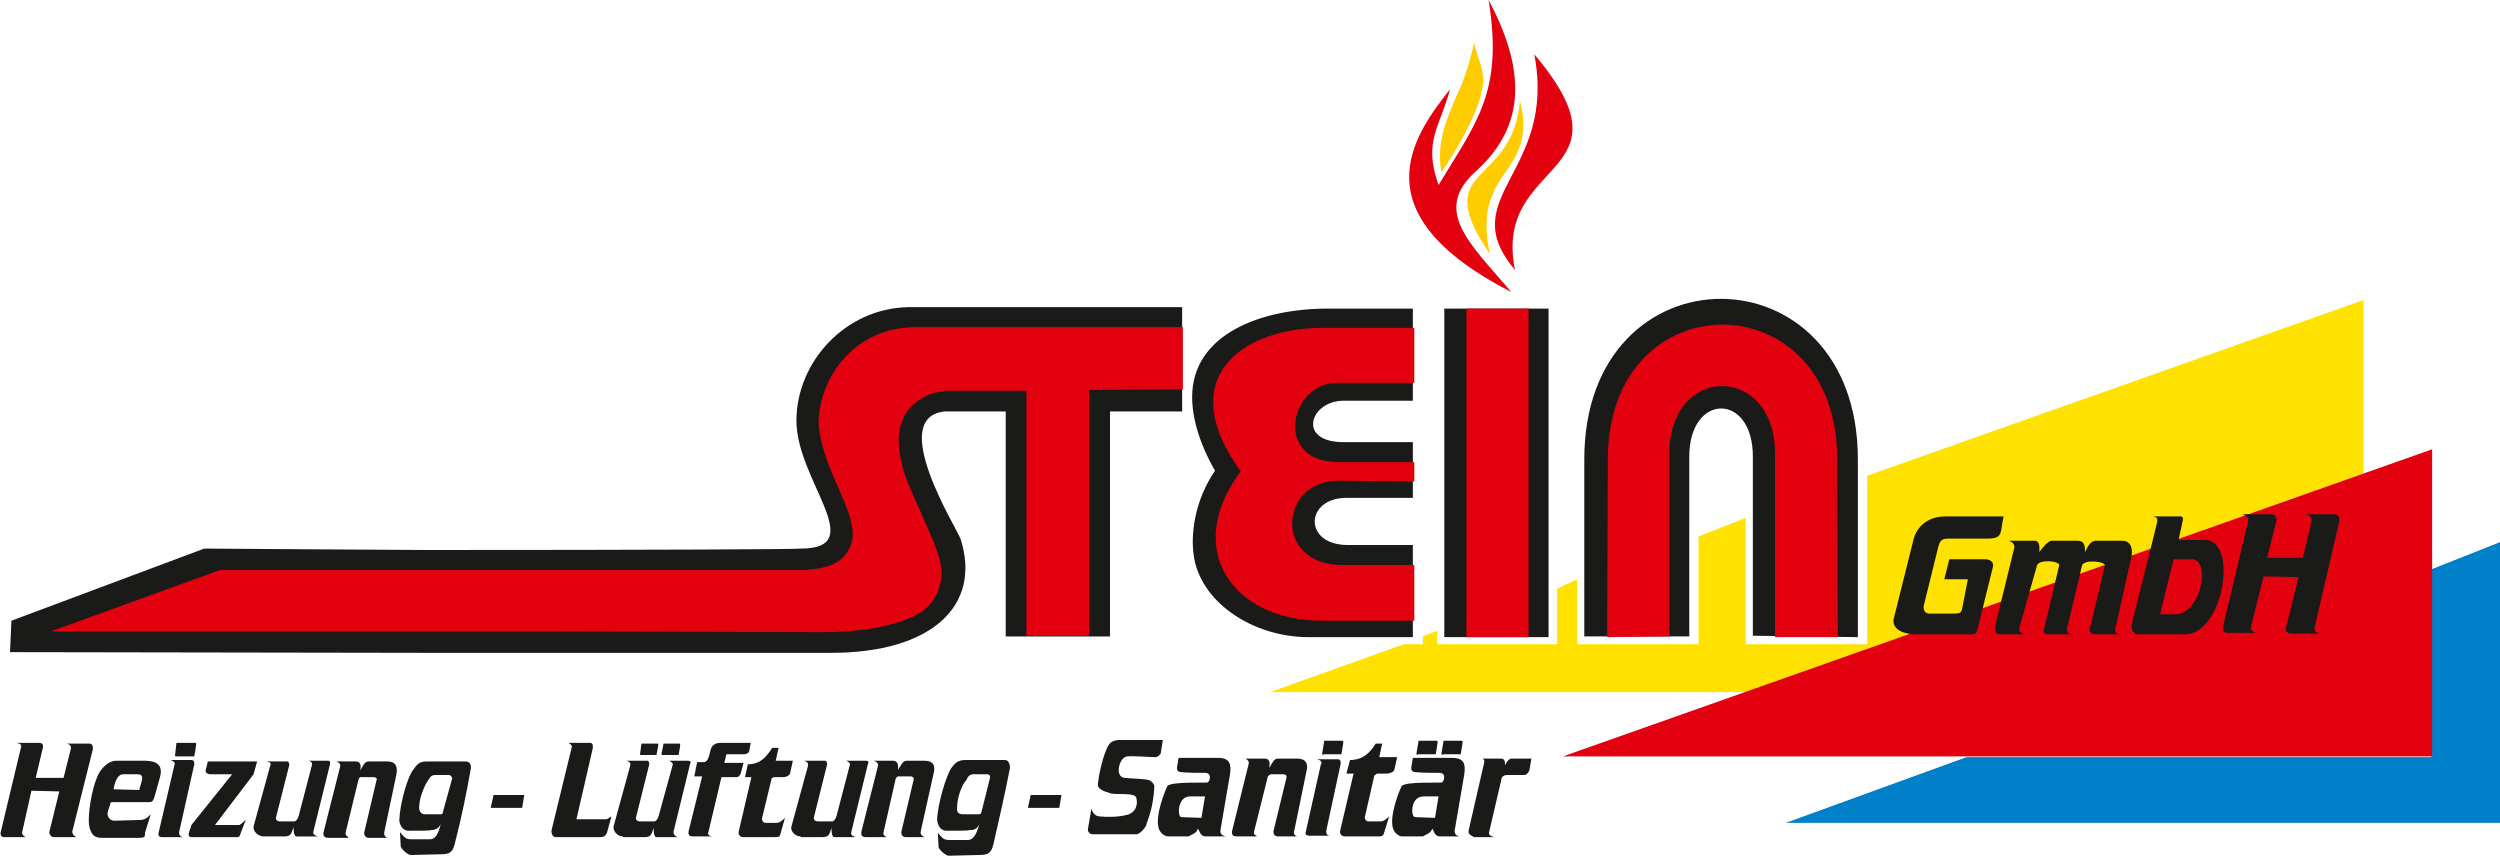 <?xml version="1.0" encoding="utf-8"?>
<!-- Generator: Adobe Illustrator 23.0.4, SVG Export Plug-In . SVG Version: 6.00 Build 0)  -->
<svg version="1.1" id="Ebene_1" xmlns="http://www.w3.org/2000/svg" xmlns:xlink="http://www.w3.org/1999/xlink" x="0px" y="0px"
	 viewBox="0 0 350 120" style="enable-background:new 0 0 350 120;" xml:space="preserve">
<style type="text/css">
	.st0{fill-rule:evenodd;clip-rule:evenodd;fill:#1A1A18;}
	.st1{fill-rule:evenodd;clip-rule:evenodd;fill:#FFCC00;}
	.st2{fill-rule:evenodd;clip-rule:evenodd;fill:#E3000F;}
	.st3{fill-rule:evenodd;clip-rule:evenodd;fill:#0080C8;}
	.st4{fill-rule:evenodd;clip-rule:evenodd;fill:#FFE200;}
</style>
<g>
	<path class="st0" d="M82.7,104c0.3,0.1,0.3,0.3,0.3,0.7l-2.3,10c1.4,0,2.8,0,4.1,0c0.3,0,0.4-0.2,0.8-0.4l-0.6,2.2
		c-0.2,0.6-0.5,0.7-1.1,0.7h-6.1c-0.5,0-0.6-0.6-0.6-0.9l2.8-11.5c0.1-0.3,0.1-0.5-0.4-0.8H82.7 M123.7,116.5
		c-0.1,0.5,0.2,0.5,0.4,0.7h-2.8c-0.6,0-0.8-0.2-0.7-0.8l2.3-9.1c0.2-0.6-0.6-0.8-0.6-0.8h2.7c0.7,0,0.8,0.6,0.7,1.3
		c0.6-0.9,0.7-1.3,1.3-1.3h2.4c1.3,0,1.6,0.7,1.3,1.8l-1.8,8.1c-0.1,0.4,0.2,0.7,0.6,0.8h-2.7c-0.3,0-0.7-0.2-0.6-0.8l1.7-7.2
		c0.1-0.4-0.2-0.5-0.4-0.5h-1.8c0,0-0.2,0.1-0.3,0.3L123.7,116.5 M92.6,105.6l0.3-1.5h2.1c0.3,0,0.3,0,0,1.6c-0.6,0-1.4,0-2.1,0
		C92.7,105.7,92.6,105.7,92.6,105.6 M89.6,105.6l0.2-1.5h2.1c0.4,0,0.3,0,0,1.6c-0.6,0-1.4,0-2.1,0
		C89.6,105.7,89.6,105.7,89.6,105.6 M99.7,117.1H97c-0.4,0-0.7-0.2-0.6-0.7l1.9-7.7h-1.1l0.4-2c0.3,0,0.5,0,0.8,0
		c0.8,0.1,0.9-1.1,1.1-1.8c0.3-0.9,1.1-0.9,1.5-0.9h4.1l-0.2,1.1c0,0.3-0.4,0.5-0.8,0.5h-2.4l-0.3,1.2h2.7l-0.4,1.5
		c-0.2,0.3-0.2,0.5-0.7,0.5H101l-1.8,7.6C99,116.9,99.3,117,99.7,117.1 M103.4,116.5L103.4,116.5 M103.4,116.5
		c0,0.5,0.3,0.7,0.7,0.7h4.4c0.6,0,0.7-0.1,0.8-0.6c0.1-0.3,0.6-2.1,0.6-2.1c-0.5,0.5-0.8,0.7-1.2,0.7h-1.5c-0.3,0-0.6-0.3-0.5-0.7
		l1.3-5.4c0-0.2,0.3-0.3,0.4-0.3h1.3c0.3,0,0.8-0.2,0.9-0.5l0.4-1.8h-2.4l0.4-1.8h-0.9c-0.8,1.3-1.7,2.3-3.4,2.3l-0.4,1.8h0.9
		L103.4,116.5 M87.2,117.1c-0.8,0-1.4-0.8-1.3-1.4l2.3-8.4l0,0c0.1-0.4,0.1-0.6-0.5-0.8h2.9c0.3,0,0.3,0.5,0.3,0.5l-1.8,7.2
		c-0.1,0.3-0.2,0.8,0.6,0.8c0.6,0,1.3,0,1.9,0c0.4,0,0.7-0.9,0.7-1.1l1.9-6.9c0-0.2-0.2-0.3-0.5-0.5h2.6c0.5,0,0.4,0.3,0.3,0.5
		l-2.3,9.4c0,0.3,0,0.6,0.6,0.8h-3c-0.4,0-0.4-1.1-0.4-1.3c-0.3,0.9-0.3,1.3-1.3,1.3H87.2 M112.1,117.1c-0.8,0-1.5-0.8-1.3-1.4
		l2.3-8.4l0,0c0.1-0.4,0-0.6-0.5-0.8h2.9c0.3,0,0.3,0.5,0.3,0.5l-1.8,7.2c-0.1,0.3-0.2,0.8,0.6,0.8c0.6,0,1.3,0,1.9,0
		c0.4,0,0.7-0.9,0.7-1.1l1.8-6.9c0-0.2-0.2-0.3-0.5-0.5h2.7c0.5,0,0.4,0.3,0.3,0.5l-2.3,9.4c-0.1,0.3-0.1,0.6,0.6,0.8h-3
		c-0.4,0-0.4-1.1-0.4-1.3c-0.3,0.9-0.3,1.3-1.3,1.3H112.1 M134,112.9c-0.1,0.7,0.1,1.1,0.8,1.1h2.2c0.3,0,0.3-0.1,0.4-0.3l1.2-4.8
		c0.1-0.3-0.2-0.5-0.3-0.5h-2.1c-0.5,0-0.8,0.5-0.9,0.8C134.6,109.9,134,111.8,134,112.9 M139.1,118.1c-0.3,1.3-0.7,1.6-2,1.6
		l-4.3,0.1c-0.4,0-1.3-0.8-1.4-1.2l-0.1-2c0.7,0.8,0.8,1,1.7,1c0.8,0,1.7,0,2.5,0c1,0,1.4-1.5,1.6-2.2c-0.4,0.8-0.9,0.8-1.3,0.8
		c-0.3,0.1-1.1,0.1-3.3,0.1c-1,0-1.3-1.1-1.3-1.6c0.1-2.3,1.3-6.2,2-7.2c0.5-0.6,0.8-1.1,2-1.1c2,0,3.4,0,5.5,0
		c0.6,0,0.7,0.8,0.7,1.1C140.7,111.1,139.9,114.6,139.1,118.1 M160.5,115.5c-0.4,0.8-1.1,1.3-1.4,1.3h-6.1c-0.3,0-0.7-0.2-0.7-0.7
		l0.5-2.9c0.1,0.3,0.3,1,1.1,1.1c1.2,0.1,2.6,0.1,3.8-0.2c1.4-0.3,1.6-1.6,1.4-2.3c0-1-3.2-0.4-3.8-0.8c-0.8-0.2-1.7-0.6-1.6-1.2
		c0.2-2,1.1-5.5,1.9-5.9c0.3-0.2,0.7-0.3,1.1-0.3h6.1l-0.3,1.9c-0.3,0.4-0.5,0.5-0.8,0.5c-0.9,0-2.9-0.2-3.9-0.1
		c-1.1,0.1-1.8,2.8-0.4,3c0.8,0.1,2.5,0.1,3.4,0.3c0.4,0.1,0.8,0.6,0.8,0.8C161.5,113.5,160.4,115.3,160.5,115.5 M201.8,105.5
		l0.3-1.8h2.4c0.4,0,0.3,0,0,1.9c-0.7,0-1.7,0-2.4,0C201.9,105.7,201.8,105.7,201.8,105.5 M198.3,105.5l0.3-1.8h2.4
		c0.4,0,0.3,0,0,1.9c-0.7,0-1.7,0-2.4,0C198.3,105.7,198.3,105.7,198.3,105.5 M187.6,116.4L187.6,116.4 M187.6,116.4
		c0,0.5,0.3,0.7,0.8,0.7h4.6c0.6,0,0.7-0.2,0.8-0.6c0.1-0.3,0.7-2.3,0.7-2.2c-0.6,0.5-0.8,0.7-1.3,0.7h-1.6c-0.3,0-0.6-0.3-0.5-0.7
		l1.3-5.7c0.1-0.1,0.3-0.3,0.5-0.3h1.3c0.3,0,0.9-0.2,1-0.5l0.4-1.8h-2.5l0.4-1.9h-0.9c-0.8,1.3-1.8,2.3-3.6,2.3l-0.5,1.9h1
		L187.6,116.4 M175.6,116.3c-0.2,0.6,0.2,0.6,0.4,0.8h-2.8c-0.6,0-0.8-0.2-0.7-0.8l2.3-9.3c0.2-0.6-0.5-0.8-0.5-0.8h2.7
		c0.8,0,0.8,0.6,0.7,1.3c0.6-1,0.7-1.3,1.3-1.3h2.6c1.2,0,1.6,0.7,1.3,1.8l-1.7,8.3c-0.2,0.5,0.2,0.8,0.5,0.8h-2.8
		c-0.3,0-0.7-0.2-0.6-0.8l1.8-7.4c0.1-0.4-0.2-0.5-0.4-0.5h-1.8c-0.1,0-0.3,0.2-0.4,0.3L175.6,116.3 M182.8,116.5
		c-0.1,0.3,0.1,0.5,0.5,0.5c0.6,0,2.2,0,2.9,0c-0.4,0-0.6-0.3-0.5-0.8l2-9.3c0-0.2,0-0.6-0.4-0.6h-2.9c0.4,0.1,0.8,0.3,0.5,0.8
		L182.8,116.5 M185.1,105.5l0.3-1.8h2.4c0.4,0,0.3,0,0,1.9c-0.7,0-1.7,0-2.4,0C185.3,105.7,185.1,105.7,185.1,105.5 M205.6,116.3
		l2.2-9.6c0-0.3,0-0.4-0.3-0.5c0.8,0,1.8,0,2.6,0c0.6,0,0.6,0.4,0.6,1c0-0.2,0.5-1,0.9-1h2.8l-0.3,1.7c-0.2,0.3-0.3,0.6-0.8,0.6
		c-0.8,0-1.7,0-2.3,0c-0.5,0-0.8,0.3-0.8,0.6l-1.7,7.3c-0.1,0.3-0.1,0.6,0.7,0.8h-2.8C206,117,205.5,116.8,205.6,116.3 M167.7,116
		c-0.1,0.6-0.8,0.8-1.3,1.1h-2.8c-0.6,0-1.1-0.5-1.3-0.9c-0.8-1.8,1-5.9,1.1-6.1c0.4-0.8,6.2-0.4,5.7-0.6c0.2,0,0.7-1.3-0.4-1.3
		c-1,0-2.3,0-3.3-0.1c-0.8,0-0.6-0.7-0.6-0.8l0.2-1.2h5.5c1.7,0,1.9,0.9,1.7,2.3l-1.3,7.6c-0.1,0.5-0.1,0.9,0.7,1.1h-2.9
		C168,117,168,116.4,167.7,116 M168.2,114.5l0.5-3h-2.1c-1.8,0-1.8,2.9-1.2,2.9L168.2,114.5 M200.5,116c-0.1,0.6-0.8,0.8-1.3,1.1
		h-2.9c-0.5,0-1-0.5-1.2-0.9c-0.8-1.8,1-5.9,1.1-6.1c0.4-0.8,6.1-0.4,5.7-0.6c0.2,0,0.7-1.3-0.4-1.3c-1,0-2.3,0-3.3-0.1
		c-0.8,0-0.6-0.7-0.6-0.8l0.2-1.2h5.5c1.7,0,1.9,0.9,1.7,2.3l-1.3,7.6c-0.1,0.5-0.1,0.9,0.6,1.1h-2.8
		C200.8,117,200.8,116.4,200.5,116 M200.9,114.5l0.5-3h-2.1c-1.9,0-1.8,2.9-1.2,2.9L200.9,114.5 M48.4,116.5
		c-0.1,0.5,0.2,0.5,0.4,0.8h-2.8c-0.6,0-0.8-0.3-0.7-0.8l2.3-9.1c0.2-0.6-0.5-0.8-0.5-0.8h2.7c0.7,0,0.8,0.6,0.6,1.3
		c0.6-1,0.7-1.3,1.3-1.3h2.5c1.2,0,1.5,0.7,1.3,1.8l-1.7,8.1c-0.1,0.4,0.2,0.8,0.5,0.8h-2.7c-0.3,0-0.7-0.3-0.6-0.8l1.7-7.2
		c0.2-0.4-0.2-0.5-0.4-0.5h-1.8c-0.1,0-0.3,0.2-0.3,0.3L48.4,116.5 M15.9,110.5l3.6,0.1c0.2-1,0.9-2.2-0.2-2.2h-2.1
		C16.6,108.4,16.1,109.2,15.9,110.5 M21.7,111.3c-0.2,0.7-0.3,1-0.8,1h-4.9c-0.6,0-0.5,0-0.6,0.4l-0.3,0.9c-0.2,0.7,0.3,1.3,0.9,1.3
		l3.5-0.1c0.8,0,1.1-0.3,1.6-0.8l-0.8,2.6c0,0.6,0,0.7-1,0.7h-5c-1.1,0-1.5-0.4-1.8-1.6c-0.3-1.5,0.4-5.4,1.1-6.9
		c0.3-0.9,1.4-2.3,2.7-2.3c1.2,0,2.5,0,3.7,0c1.2,0,3,0.1,2.4,2.3L21.7,111.3 M22.2,116.6c-0.1,0.4,0.1,0.6,0.5,0.6c0.7,0,2.2,0,3,0
		c-0.5,0-0.7-0.4-0.6-0.8l2.1-9.4c0-0.2,0-0.6-0.4-0.6h-2.9c0.4,0.2,0.7,0.3,0.5,0.8L22.2,116.6 M24.5,105.8l0.2-1.8h2.5
		c0.4,0,0.3,0,0,1.9c-0.8,0-1.7,0-2.5,0C24.8,105.9,24.5,105.9,24.5,105.8 M10.1,116.5c0.1,0.1,0,0.4,0.6,0.7c-1,0-2.2,0-3.3,0
		c0.1,0-0.5-0.1-0.5-0.7l1.4-5.7l-3.9-0.1l-1.3,5.8c0,0-0.1,0.4,0.5,0.7H0.4c-0.2-0.1-0.4-0.3-0.3-0.7l2.8-11.7
		c0.2-0.6-0.1-0.7-0.6-0.8h3.2c0.7,0,0.5,0.7,0.5,0.7l-1,4.2h3.9l1-4c0.1-0.3,0-0.7-0.6-0.8h3.2c0.6,0,0.5,0.7,0.5,0.8L10.1,116.5
		 M34.4,114.8l-0.8,2.1c0,0.1-0.2,0.3-0.3,0.3h-6.5c-0.3,0-0.4-0.2-0.4-0.4c0.1-0.5,0.3-0.9,0.4-1.3l5.7-7.1h-3
		c-0.5,0-0.8-0.3-0.7-0.6l0.3-1.2h6.9l-0.5,1.8l-5.4,7.1h3.4C33.8,115.4,34.2,114.9,34.4,114.8 M36.8,117.1
		c-0.8-0.1-1.4-0.8-1.3-1.4l2.3-8.4l0,0c0.2-0.4,0.1-0.6-0.5-0.7h2.9c0.3,0,0.3,0.5,0.3,0.5l-1.8,7.1c-0.1,0.3-0.2,0.8,0.6,0.8
		c0.6,0,1.3,0,1.9,0c0.4,0,0.7-0.9,0.7-1.1l1.8-6.9c0-0.3-0.2-0.4-0.5-0.5h2.7c0.4,0,0.3,0.3,0.3,0.5l-2.3,9.3
		c-0.1,0.3-0.1,0.6,0.6,0.8h-3c-0.4,0-0.4-1.1-0.4-1.3c-0.3,0.8-0.3,1.3-1.3,1.3H36.8 M58.7,112.8c-0.1,0.7,0.2,1.2,0.8,1.2h2.2
		c0.3,0,0.3-0.2,0.3-0.3l1.3-4.7c0-0.3-0.3-0.5-0.4-0.5h-2c-0.6,0-0.8,0.5-1,0.8C59.4,110,58.7,111.8,58.7,112.8 M63.7,118
		c-0.3,1.3-0.7,1.6-2,1.6l-4.2,0.1c-0.4,0-1.3-0.8-1.4-1.2l-0.1-2c0.7,0.8,0.8,1,1.6,1c0.9,0,1.7,0,2.6,0c1,0,1.3-1.4,1.5-2.1
		c-0.4,0.7-0.9,0.8-1.3,0.8c-0.3,0.1-1,0.1-3.2,0.1c-1,0-1.3-1.1-1.3-1.5c0.1-2.4,1.2-6.2,2-7.1c0.5-0.7,0.8-1.1,1.9-1.1
		c2,0,3.4,0,5.4,0c0.7,0,0.8,0.7,0.7,1.1C65.3,111.1,64.6,114.5,63.7,118 M68.7,113.1l0.4-1.8h4.3l-0.3,1.8H68.7 M143.9,113.1
		l0.4-1.8h4.3l-0.3,1.8H143.9"/>
	<path class="st1" d="M208.6,35.6c-2.7-12.3,6.8-10.8,4.2-21.5C211.7,26.5,199.9,22.8,208.6,35.6L208.6,35.6z"/>
	<path class="st1" d="M201.8,24.1c4.7-6.9,5.6-10.9,5.7-11.5c0.6-2.7-0.7-4.3-1.1-6.6c-1.3,5.3-2.1,6.5-2.7,7.9
		C202.7,16.4,201,19.9,201.8,24.1L201.8,24.1z"/>
	<path class="st2" d="M212.1,37.8C208.9,22,229.5,25,214.8,7.6C218,24.3,203.4,27.5,212.1,37.8L212.1,37.8z"/>
	<path class="st2" d="M211.6,40.9c-5.8-6.8-11.1-11.4-5-16.9c6.1-5.5,7.8-12.8,1.8-24c2.1,12.9-1.7,17.1-7,25.9
		c-2.2-6.1,0.2-8.1,1.6-13.4C197.7,19.2,190.2,29.9,211.6,40.9L211.6,40.9z"/>
	<polygon class="st3" points="350,115.2 350,75.9 340.4,79.7 340.4,106 275.3,106 250,115.2 350,115.2 	"/>
	<path class="st0" d="M197.9,89.2h-14.7c-7.9,0-15.3-5-16.1-11.6c-0.4-3,0.2-7.6,3-11.7c-2.3-4-3.2-7.6-3.2-10.3
		c0-8.8,9.6-12.4,19-12.4h9h2.9v12.9l-9.7,0c-4.7,0-6.6,5.8,0,5.8h7.7l2,0v7.8h-9.3c-5.8,0-6.1,6.6,0.2,6.6h6.7l2.4,0V89.2
		 M216.8,89.2v-46h-14.6l0,46L216.8,89.2 M28.6,76.8l-27,10.1l-0.2,4.4l59.5,0.1l55.4,0c14.3,0,21.1-6.7,18.2-15.9
		c-0.5-1.5-10.4-17.1-2.2-17.9h8.5l0,31.5h14.6l0-31.5h10.1l0-14.6h-33.8c-1.5,0-4.6,0-4.6,0c-8.8,0.2-15.6,7.7-15.6,15.9
		c0,8.4,10.3,17.9,0.6,17.9C112,76.9,91.7,77,60,77C55.8,77,29.3,76.8,28.6,76.8 M260.1,89.2l0-24.9c0-29.9-38.3-30-38.3,0v21.6v3.2
		l14.7,0l0-25.2c0-8.9,8.9-9,8.9,0v21.4v3.7L260.1,89.2"/>
	<path class="st2" d="M143.7,89.1V54.7h-11c-0.1,0-1.8,0.1-3.2,0.8c-4.3,2.3-4.2,6.4-2.9,10.7c0.6,1.8,1.6,3.9,2.4,5.7
		c1.5,3.5,2.8,6.1,2.8,8.3c0,2.3-1.1,4.4-3,5.6c-3.7,2.2-9.8,2.7-13.3,2.7l-36.9-0.1H59.8l-52.7,0l23.7-8.6c0.1,0,24.1,0,27.6,0
		c8.8,0,24.3,0,24.8,0c7.3,0,28,0,28.6,0c5.3,0,6.9-1.8,7.5-4.1c0.5-2.6-1.4-6-2.8-9.4c-1.1-2.6-1.9-5.4-1.9-7.3
		c0.2-6.3,5.1-13.2,13.6-13.2h2.8h34.6v8.7l-13.1,0.1v34.4H143.7 M198,45.9l-12.8,0c-11.3,0-21,7-11.5,20.1
		c-8.1,10.7-1.3,20.9,11.4,20.9H198l0-7.8h-10.1c-9.6,0-8.9-11.8-0.5-11.8l10.6,0.1l0-2.7h-10.6c-9.2,0-6.9-11.1-0.2-11.1H198V45.9
		 M214,89.2h-8.7v-46l8.7,0V89.2 M257.3,89.2h-8.8V63.5c0-12.6-14.8-12.6-14.8,0v25.6l-8.7,0.1l0.1-25c0.1-25.1,32.1-24.9,32.1,0
		L257.3,89.2"/>
	<polygon class="st4" points="261.4,90.2 244.4,90.2 244.4,72.5 237.8,75.1 237.8,90.2 220.8,90.2 220.8,81.1 218,82.4 218,90.2 
		201.2,90.2 201.2,88.3 199.2,89.1 199.2,90.2 196.5,90.2 177.8,96.9 244.6,96.9 330.9,66.3 330.9,42 261.4,66.6 261.4,90.2 	"/>
	<polygon class="st2" points="340.5,105.9 340.5,62.9 218.8,105.9 276.2,105.9 340.5,105.9 	"/>
	<path class="st0" d="M276.9,87.9c-0.2,0.6-0.1,0.9-0.9,0.9c-2.7,0-5.1,0-7.8,0c-1.2,0-3.3-0.4-3.1-2.1l2.8-11.2
		c0.3-1.3,1.6-3.2,4.4-3.2h8.2c-0.5,2.2,0,3.1-2.2,3.1c-1.8,0-2.3,0-5.6,0c-1,0-1.1,0.5-1.3,1l-2.1,8.5c0,0.4,0.1,1,0.8,1
		c0.8,0,2.4,0,3.3,0c1.2,0,1.2-0.1,1.4-1.2l0.7-3.6h-3.3l0.7-2.8l5.1,0c0.6,0,1.2,0.4,1,1.1L276.9,87.9 M282.7,87.9
		c-0.2,0.6,0.7,0.9,0.7,0.9c-1,0-2.2,0-3.4,0c-0.9,0-0.7-1.1-0.7-1.1l2.7-11c0,0,0.2-0.7-0.8-1h3.6c0.9,0,0.7,1.2,0.7,1.6
		c0.4-0.6,1.3-1.6,1.7-1.6l3.6,0c1.1,0,1.1,0.8,1.1,1.6c0.3-0.5,0.6-1.6,1.6-1.6l3.6,0c1.6,0,1.4,1.8,1.3,2.2l-2.2,9.9
		c-0.2,0.6,0,0.9,0.6,1l-3.6,0c-0.4,0-0.8-0.4-0.6-0.9l2.1-8.8c-0.2-0.5-2.7-0.8-3.2,0l-2.1,8.8c-0.1,0.5,0.1,0.8,0.7,0.9
		c-1.2,0-2.4,0-3.5,0c-0.3,0-0.6-0.3-0.4-0.9l2.1-8.8c-0.1-0.6-2.7-0.8-3.1,0L282.7,87.9 M290,88.8L290,88.8 M305,75.6l3.7,0
		c4.7,0,2.6,13.2-2.8,13.2l-6.5,0c-0.6,0-1.2-0.5-0.9-1.6c1.2-5,2.3-9.1,3.5-14.1c0.1-0.7-0.1-0.6-0.5-0.8c1.4,0,2.7,0,3.8,0
		c0,0,0.4,0,0.3,0.5L305,75.6 M304.3,78.3l-1.9,7.7h2.1c3.7,0,5.1-7.8,2.3-7.7L304.3,78.3 M324,88c0,0.1,0,0.5,0.7,0.7
		c-1.2,0-2.7,0-4,0c0,0-0.7,0-0.7-0.7l1.8-7.2l-4.9-0.1l-1.8,7.2c0,0-0.1,0.4,0.7,0.7h-4.1c-0.2,0-0.6-0.3-0.5-0.8l3.5-14.7
		c0.2-0.7-0.2-0.8-0.7-1.1h4c0.8,0,0.7,0.9,0.7,0.9l-1.3,5.2h5l1.2-5.1c0.1-0.4,0-0.8-0.8-1h4c0.8,0,0.7,0.8,0.7,1L324,88"/>
</g>
</svg>
